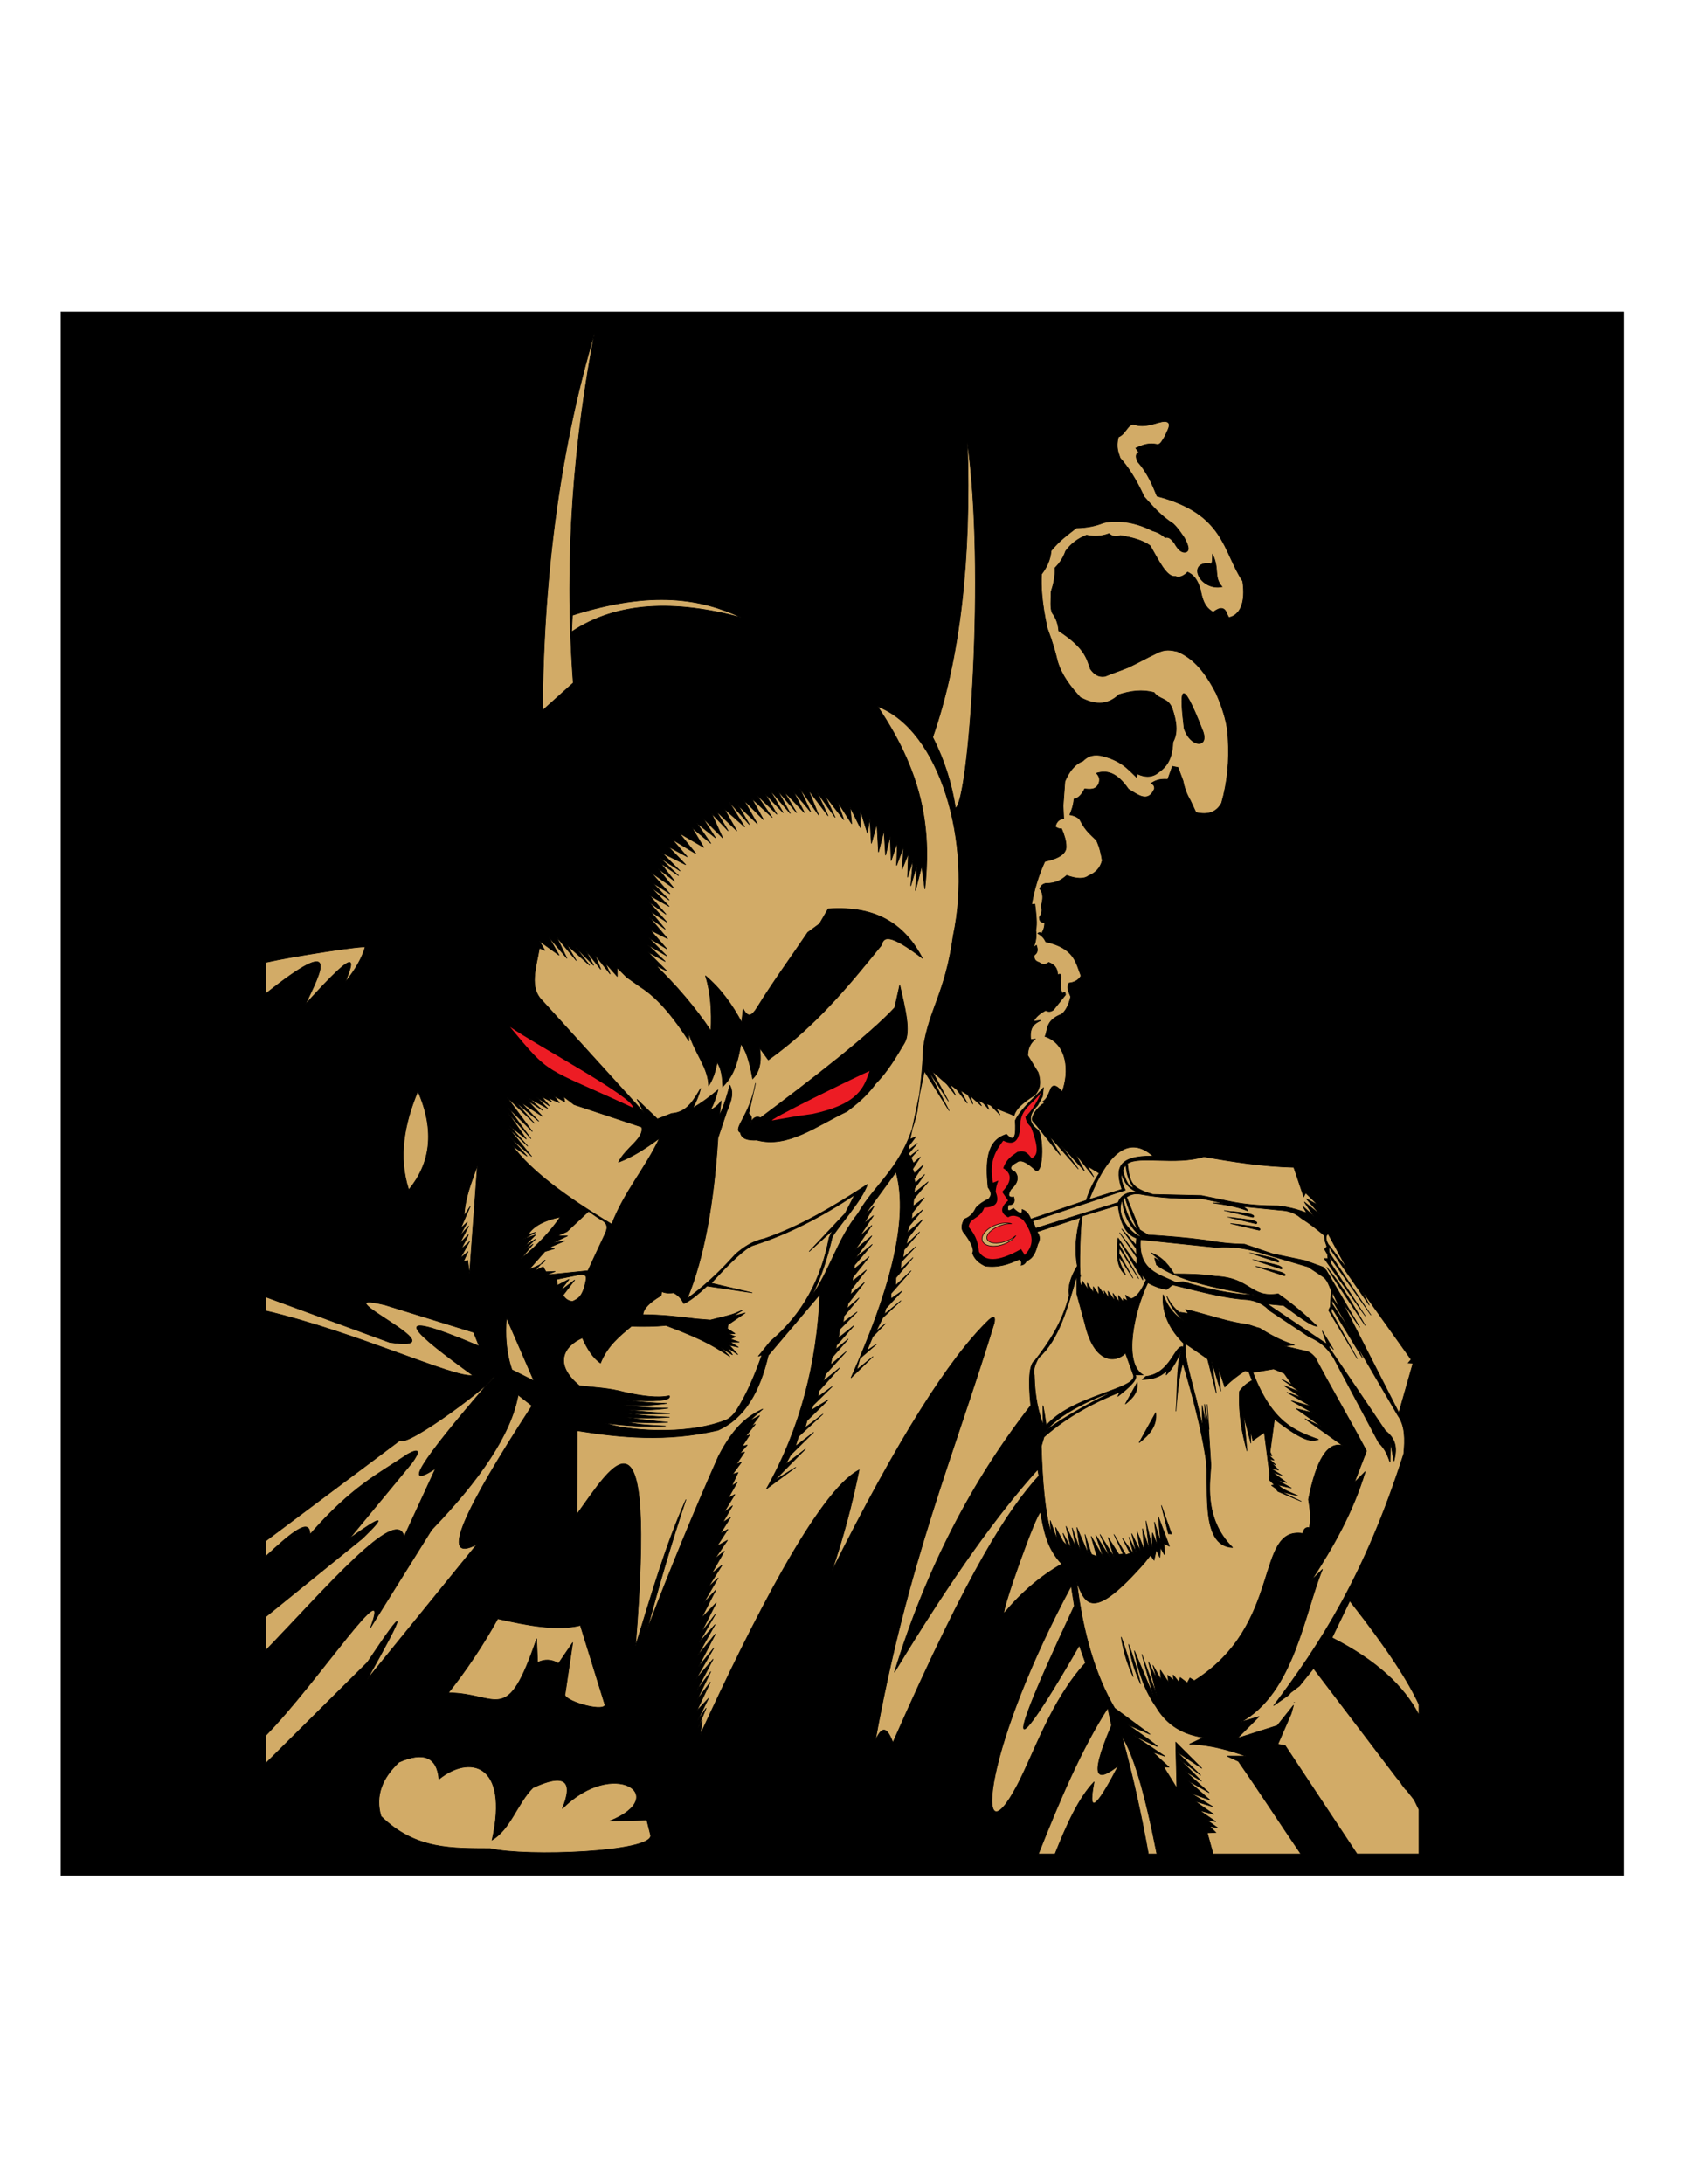 <?xml version="1.0" encoding="utf-8"?>
<!-- Generator: Adobe Illustrator 14.0.0, SVG Export Plug-In . SVG Version: 6.00 Build 43363)  -->
<!DOCTYPE svg PUBLIC "-//W3C//DTD SVG 1.1//EN" "http://www.w3.org/Graphics/SVG/1.1/DTD/svg11.dtd">
<svg version="1.1" id="Layer_1" xmlns="http://www.w3.org/2000/svg" xmlns:xlink="http://www.w3.org/1999/xlink" x="0px" y="0px"
	 width="612px" height="792px" viewBox="0 0 612 792" enable-background="new 0 0 612 792" xml:space="preserve">
<g>
	<polygon fill-rule="evenodd" clip-rule="evenodd" stroke="#000000" stroke-width="0.216" stroke-miterlimit="2.613" points="
		22.108,113.108 589.037,113.108 589.037,680.037 22.108,680.037 22.108,113.108 	"/>
	<path fill-rule="evenodd" clip-rule="evenodd" fill="#ED1C24" d="M315.465,388.358c-2.051,5.75-3.691,11.894-20.724,15.564
		c-5.888,0.764-10.006,1.529-14.229,2.295C275.649,407.496,313.006,389.28,315.465,388.358L315.465,388.358z"/>
	<path fill-rule="evenodd" clip-rule="evenodd" fill="#ED1C24" d="M229.611,401.639c-32.902-15.2-29.668-11.287-44.579-29.264
		C195.177,379.357,229.926,397.863,229.611,401.639L229.611,401.639z"/>
	<path fill-rule="evenodd" clip-rule="evenodd" fill="#ED1C24" d="M371.971,405.012c0.521,2.736,1.631,2.934,2.15,3.91
		c3.553,9.568,1.434,10.092,0.195,11.146c-1.365-1.764-2.342-3.201-5.279-2.346c-1.834,1.4-3.807,2.242-5.086,5.865
		c3.049,1.893,3.344,4.631-0.391,8.605c0.717,1.045,1.436,2.088,2.152,3.131c-2.869,2.543-2.869,4.563,0,6.063
		c1.564-0.977,3.391-0.652,5.477,0.979c4.775,6.525,3.139,9.85,0.586,12.709c-0.457-0.715-0.914-1.434-1.371-2.15
		c-8.898,5.021-13.133,4.305-15.252,0.979c-0.258-2.803-0.842-5.67-3.717-8.994c0.326-3.555,3.977-2.643,5.672-7.041
		c4.236-0.066,5.607-1.957,4.107-5.674c0.064-1.367,0.393-2.736,0.979-4.105c-0.652,0.262-1.305,0.521-1.957,0.781
		c-1.525-7.848,1.029-11.617,3.715-15.254c4.729,2.348,6.227-1.043,6.26-7.039c0.779-5.146,5.008-6.625,7.584-10.659
		C376.328,399.5,374.449,402.605,371.971,405.012L371.971,405.012z"/>
	
		<path fill-rule="evenodd" clip-rule="evenodd" fill="#D2AB67" stroke="#000000" stroke-width="0.216" stroke-miterlimit="2.613" d="
		M207.949,247.619c-3.711,3.33-7.421,6.66-11.131,9.989c0.395-51.846,7.028-97.035,18.836-136.705
		C208.326,159.515,204.519,201.398,207.949,247.619L207.949,247.619z M476.527,604.982l-5.1,6.338l-3.246,2.471l-0.576,0.771
		c-1.854,1.303-3.707,2.607-5.561,3.908c16.941-22.43,33.113-47.271,47.188-91.334c0.48-5.131,0.566-10.092-2.121-13.863
		c-4.99-8.523-9.98-17.049-14.971-25.572c0.717,1.58,1.434,3.158,2.152,4.736c-3.732-6.121-7.461-12.244-11.191-18.365
		c-0.049,0.525-0.096,1.051-0.145,1.576c3.156,5.693,6.314,11.385,9.471,17.074c-3.492-5.881-6.982-11.766-10.475-17.646
		c0.217-0.406,0.432-0.814,0.646-1.221c0.047-1.004,0.096-2.008,0.143-3.012c0.061-0.945,0.121-1.889,0.182-2.836
		c-0.736-1.924-1.432-3.906-2.828-4.949c-1.84-1.225-3.68-2.451-5.518-3.68c-5.279-1.555-10.561-3.109-15.842-4.666
		c-5.611-1.926-11.469-2.877-17.682-2.404c-9.102-0.945-18.201-1.891-27.303-2.836c-0.842,11.363,6.801,12.521,12.875,15.566
		c0.848-0.096,1.697-0.188,2.547-0.283c8.453,2.434,16.957,4.615,25.885,4.809c-14.426-2.506-28.02-5.375-35.504-10.893
		c-0.236-0.848-0.473-1.695-0.707-2.545c0.99,0.566,1.98,1.131,2.969,1.697c-1.414-1.178-2.828-2.359-4.242-3.535
		c2.781,1.023,5.564,2.865,8.344,7.637c4.977,0.002,9.975,0.098,15.137,0.85c12.846,0.645,12.557,8.037,22.631,6.365
		c5.58,3.914,10.082,7.828,14.145,11.74c-2.146,0.102-7.473-4.131-12.162-7.496c-1.982-0.189-3.961-0.379-5.941-0.566
		c7.213,4.857,14.428,9.713,21.641,14.568c-0.566-1.604-1.131-3.205-1.695-4.809c1.365,2.264,2.732,4.527,4.102,6.791
		c-0.848-1.051-1.582-1.832-1.557-0.709c6.789,10.043,13.578,20.088,20.369,30.129c4.365,3.346,4.07,7.156,3.111,11.035
		c-0.426-2.217-0.848-4.434-1.273-6.648c-0.049,2.357-0.094,4.713-0.141,7.07c-0.883-2.324-1.584-4.637-4.102-7.07
		c-5.471-10.281-10.939-20.559-16.408-30.836c-1.752-2.547-3.26-5.094-8.912-7.639c-4.762-3.16-9.525-6.318-14.285-9.479
		c-1.818-1.988-4.256-3.496-8.064-3.959c-8.654-0.496-17.986-3.205-27.158-5.377c-0.707,0.566-1.414,1.133-2.121,1.697
		c-2.273-0.35-4.547-1.166-6.82-2.451c-4.822,9.869-9.137,28.895-1.818,33.373c0.932,0.053-1.867,0-2.801,0
		c1.199,1.369-1.637,4.26-6.303,7.844c0.234-0.514,0.469-1.027,0.701-1.541c-9.469,3.822-18.736,8.648-27.449,16.246
		c-0.328,1.119-0.654,2.238-0.98,3.359c0.381,12.818,1.322,23.949,3.502,31.371c-0.096-1.494-0.188-2.988-0.281-4.48
		c0.842,2.334,1.682,4.668,2.521,7.002c-0.188-1.496-0.373-2.988-0.561-4.482c0.887,1.68,1.775,3.361,2.66,5.043
		c0.469,0.512,0.934,1.025,1.402,1.539c-0.469-1.494-0.934-2.988-1.402-4.482c0.98,1.822,1.961,3.643,2.943,5.463
		c-0.609-2.66-1.215-5.322-1.822-7.982c1.168,2.473,2.334,4.947,3.5,7.424c-0.42-2.289-0.838-4.576-1.258-6.863
		c0.98,2.801,1.959,5.602,2.939,8.402c-0.418-2.848-0.838-5.695-1.26-8.543c1.354,3.129,2.707,6.256,4.061,9.383
		c-0.373-2.287-0.746-4.574-1.119-6.861c0.793,2.426,1.586,4.854,2.381,7.281c0.652,0.234,1.307,0.469,1.959,0.701
		c-0.699-2.43-1.398-4.855-2.1-7.283c1.494,2.568,2.988,5.137,4.48,7.703c-0.932-2.709-1.867-5.416-2.799-8.123
		c1.727,2.707,3.453,5.414,5.182,8.123c-1.215-2.801-2.428-5.604-3.643-8.402c1.682,2.709,3.361,5.416,5.041,8.123
		c-0.699-2.334-1.398-4.668-2.1-7.004c1.307,2.055,2.613,4.109,3.922,6.162c0.512-0.047,1.027-0.092,1.539-0.139
		c-1.119-2.383-2.24-4.762-3.361-7.143c1.449,2.473,2.895,4.947,4.342,7.422c0.514-0.188,1.029-0.375,1.541-0.561
		c-0.934-1.82-1.867-3.641-2.801-5.461c1.354,1.914,2.707,3.828,4.061,5.742c-0.561-2.055-1.119-4.109-1.682-6.162
		c0.889,1.867,1.777,3.732,2.662,5.602c-0.559-2.287-1.121-4.576-1.682-6.863c1.029,2.055,2.057,4.107,3.082,6.162
		c-0.373-2.287-0.746-4.574-1.119-6.861c0.887,2.24,1.773,4.482,2.66,6.723c-0.234-2.615-0.467-5.229-0.699-7.842
		c0.793,2.426,1.586,4.854,2.379,7.281c-0.373-3.361-0.746-6.723-1.119-10.084c0.746,3.223,1.492,6.443,2.242,9.664
		c0.045-1.775,0.092-3.547,0.139-5.322c0.561,1.447,1.119,2.895,1.68,4.342c-0.326-2.754-0.652-5.508-0.98-8.264
		c0.748,2.428,1.494,4.855,2.242,7.281c-0.281-3.08-0.561-6.16-0.842-9.242c1.355,3.596,2.709,7.189,4.063,10.783
		c-0.654-0.326-1.307-0.65-1.961-0.979c0.047,1.352,0.094,2.705,0.139,4.061c-0.465-0.84-0.932-1.682-1.398-2.521
		c-0.096,1.166-0.188,2.334-0.281,3.502c-0.42-0.934-0.84-1.867-1.26-2.799c-0.281,1.258-0.561,2.52-0.84,3.779
		c-0.422-0.607-0.842-1.213-1.262-1.82c-0.701,0.887-1.4,1.773-2.1,2.662c-18.889,21.475-21.574,15.311-24.648,7.141
		c2.23,18.629,6.805,33.848,13.725,45.656c4.295,3.174,8.59,6.348,12.885,9.521c-2.709-1.168-5.416-2.334-8.123-3.502
		c0,0,12.604,8.684,10.504,7.844c-2.102-0.84-8.545-4.061-8.545-4.061c3.875,2.566,7.75,5.135,11.625,7.703
		c-1.492-0.516-2.988-1.027-4.482-1.541c1.961,1.82,3.924,3.641,5.883,5.461c-0.654-0.047-1.309-0.092-1.959-0.141
		c1.588,2.568,3.172,5.135,4.76,7.703c-0.139-5.555-0.279-11.109-0.42-16.666c3.174,3.176,6.35,6.35,9.523,9.523
		c-3.033-2.006-6.068-4.014-9.104-6.021c2.895,2.848,5.789,5.695,8.682,8.543c-2.52-1.914-5.041-3.828-7.561-5.74
		c2.613,2.611,5.229,5.227,7.842,7.84c-2.008-1.213-4.014-2.426-6.02-3.641c2.939,2.615,5.879,5.229,8.82,7.842
		c-2.566-1.445-5.135-2.895-7.703-4.34c2.662,2.336,5.322,4.668,7.984,7.002c-2.334-0.84-4.668-1.682-7.004-2.52
		c2.66,1.633,5.322,3.268,7.984,4.9c-2.148-0.652-4.295-1.307-6.443-1.961c2.287,1.588,4.576,3.174,6.863,4.764
		c-1.729-0.469-3.455-0.936-5.182-1.402c1.959,1.354,3.92,2.707,5.883,4.061c-1.076-0.186-2.148-0.371-3.223-0.559
		c1.309,0.932,2.613,1.867,3.922,2.799c-0.98-0.186-1.961-0.373-2.941-0.559c0.748,0.746,1.494,1.494,2.242,2.242
		c-1.029,0.045-2.055,0.092-3.082,0.139c0.697,2.547,1.396,5.094,2.094,7.641h31.826c-7.596-11.107-15.002-22.592-22.656-33.58
		c-1.387-0.641-2.771-1.279-4.156-1.918c2.291,0,4.582,0,6.873,0c-6.08-2.031-12.227-4.008-20.461-4.316
		c1.705-0.801,3.41-1.598,5.115-2.398c-7.107-1.063-13.143-4.156-17.264-11.188c-3.971-5.637-6.42-12.535-7.832-20.303
		c2.291,5.436,4.582,10.869,6.873,16.305c-1.387-5.008-2.771-10.016-4.158-15.025c1.813,5.01,3.625,10.018,5.436,15.025
		c-1.012-4.102-2.023-8.205-3.035-12.309c1.012,2.131,2.023,4.264,3.035,6.395c-0.479-1.705-0.959-3.41-1.438-5.115
		c0.959,1.705,1.918,3.41,2.877,5.115c-0.053-1.121-0.105-2.24-0.158-3.357c0.957,1.439,1.918,2.879,2.877,4.316
		c-0.055-0.799-0.107-1.6-0.162-2.398c0.695,0.586,1.387,1.172,2.078,1.758c-0.051-0.639-0.105-1.277-0.16-1.918
		c0.693,0.854,1.389,1.705,2.08,2.559c0.16-0.533,0.32-1.064,0.479-1.6c0.854,0.641,1.705,1.281,2.559,1.918
		c0.318-0.586,0.641-1.172,0.959-1.756c0.533,0.318,1.064,0.639,1.6,0.959c32.387-20.377,21.773-55.982,39.322-53.391
		c0.348-1.484,1.018-2.402,2.398-2.08c0.695-3.143,0.268-6.66-0.32-10.229c2.877-14.6,7.035-21.104,12.469-19.504
		c-4.582-3.25-9.166-6.5-13.746-9.75c2.023,0.957,4.047,1.916,6.072,2.877c-3.09-2.184-6.18-4.369-9.271-6.555
		c1.975,0.479,3.943,0.959,5.916,1.439c-2.559-1.439-5.115-2.879-7.672-4.316c2.449,0.693,4.9,1.387,7.354,2.078
		c-2.986-1.705-5.971-3.41-8.955-5.115c1.76,0.639,3.52,1.279,5.275,1.92c-2.076-1.441-4.154-2.879-6.232-4.318
		c1.916,0.746,3.836,1.494,5.754,2.238c-2.238-1.545-4.477-3.092-6.713-4.637c1.277,0.693,2.557,1.387,3.836,2.08
		c-0.961-1.387-1.92-2.771-2.877-4.156c-1.279-0.533-2.559-1.066-3.836-1.6c-2.506,0.428-5.01,0.854-7.514,1.279
		c7.158,18.543,15.475,21.188,23.818,24.299c-2.459,0.541-4.424,1.604-15.986-7.354c-0.533,3.941-1.064,7.885-1.6,11.828
		c0.213,0.469,0.424,0.938,0.637,1.406c-0.313-0.033-0.623-0.068-0.936-0.104c0.588,0.572,1.176,1.143,1.768,1.715
		c-0.574-0.139-1.145-0.277-1.715-0.416c0.779,0.729,1.557,1.455,2.336,2.182c-0.553-0.313-1.107-0.623-1.66-0.936
		c0.881,0.918,1.766,1.836,2.646,2.754c-0.986-0.225-1.973-0.451-2.959-0.676c1.42,0.883,2.838,1.764,4.258,2.648
		c-1.158-0.381-2.318-0.762-3.48-1.141c1.715,1.244,3.43,2.49,5.143,3.736c-1.176-0.313-2.355-0.623-3.531-0.934
		c1.748,0.969,3.496,1.938,5.244,2.908c-1.592-0.381-3.184-0.762-4.777-1.143c1.443,1.736,4.49,2.67,7.166,3.947
		c-2.059-0.502-4.119-1.006-6.18-1.508c2.459,1.178,4.918,2.355,7.377,3.533c-2.842-1.213-5.68-2.424-8.518-3.637
		c-0.297-0.381-0.59-0.76-0.885-1.143c-0.484-0.346-0.969-0.691-1.453-1.037c0.363-0.055,0.727-0.104,1.09-0.156
		c-0.639-0.625-1.281-1.246-1.922-1.869c0.053-0.762,0.104-1.525,0.158-2.285c-0.643-4.951-1.283-9.904-1.922-14.854
		c-1.387,0.971-2.77,1.939-4.156,2.908c-0.283-1.25-0.564-2.5-0.85-3.75c0.051,1.578,0.098,3.154,0.146,4.732
		c-0.85-3.277-1.699-6.555-2.549-9.832c0.389,4.225,0.775,8.449,1.166,12.674c-1.703-6.174-3.143-12.691-2.768-21.631
		c1.201-1.773,2.803-3.012,4.588-4.008c-0.414-1.068-0.824-2.135-1.238-3.203c-0.461-0.072-0.922-0.145-1.385-0.219
		c-2.518,1.578-4.959,3.471-7.281,5.826c-0.754-2.258-1.508-4.514-2.26-6.771c0.268,2.766,0.535,5.533,0.803,8.301
		c-1.117-3.689-2.234-7.379-3.35-11.068c0.582,3.957,1.164,7.912,1.748,11.871c-1.068-4.178-2.139-8.352-3.205-12.529
		c-2.67-1.842-5.342-3.688-8.014-5.535c-0.689,5.682,3.291,15.684,6.191,30.08c-0.047-2.574-0.096-5.145-0.145-7.719
		c0.461,2.281,0.922,4.564,1.383,6.846c-0.168-2.428-0.34-4.855-0.51-7.283c0.559,3.084,1.117,6.166,1.676,9.248
		c-0.242-3.059-0.486-6.115-0.729-9.174c0.463,7.32,0.926,14.643,1.387,21.967c-0.09,5.336-3.023,19.207,7.879,29.975
		c-12.463-0.541-8.117-23.447-9.846-33.039c-1.578-10.119-4.578-21.66-8.225-33.848c-1.461,4.99-2,11.211-2.508,17.473
		c0.643-7.305-0.014-15.436,1.93-21.914c-1.42,3.227-2.977,6.352-5.502,8.785c0.096-0.547,0.191-1.094,0.289-1.641
		c-2.889,2.871-5.932,3.119-8.979,3.281c0.451-0.385,0.902-0.771,1.352-1.156c9.211-0.994,10.619-12.16,13.611-10.619
		c0.033-0.453,0.064-0.9,0.098-1.352c-5.105-5.102-7.934-10.883-7.434-17.666c1.971,5.295,4.615,7.549,7.336,9.461
		c-2.486-2.539-4.811-5.219-5.984-8.883c1.367,2.98,3.4,5.184,5.889,6.854c-0.387-0.354-0.771-0.707-1.16-1.061
		c1,0.16,1.996,0.322,2.994,0.482c-0.289-0.482-0.578-0.967-0.869-1.449c0.869,0.193,1.738,0.387,2.605,0.58
		c6.598,1.736,13.678,4.09,19.703,4.816c1.479,0.322,3.049,1.039,4.529,1.361c5.912,3.725,9.449,5.072,12.645,6.082
		c-1.254,0.129-2.51,0.258-3.764,0.385c2.445,0.58,4.891,1.16,7.338,1.738c1.885,0.223,2.854,1.285,3.877,2.375
		c6.053,11.449,12.594,22.494,18.648,33.945c-1.459,3.791-2.918,7.584-4.377,11.377c1.313-1.313,2.625-2.627,3.938-3.938
		c-4.564,15.055-11.746,27.49-19.473,39.385c1.313-1.314,2.625-2.627,3.938-3.939c-6.609,16.004-10.334,44.809-29.537,55.357
		c2.189-0.656,4.377-1.313,6.563-1.971c-2.625,2.627-5.25,5.252-7.875,7.879c4.814-1.533,9.627-3.064,14.441-4.596
		c1.969-2.461,3.936-4.922,5.906-7.383l-0.855,3.096c-1.611,3.691-3.223,7.381-4.832,11.07c0.875,0.146,1.75,0.291,2.625,0.438
		c8.693,13.109,17.389,26.221,26.084,39.33h22.48v-16.049c-0.58-1.197-1.16-2.393-1.74-3.59c-0.938-1.188-1.875-2.375-2.814-3.563
		c-0.113-0.072-0.227-0.143-0.34-0.213l-1.502-1.977c0.088,0.063,0.174,0.125,0.262,0.188c-0.57-0.721-1.139-1.443-1.711-2.166
		c-0.035-0.021-0.07-0.043-0.105-0.064L476.527,604.982L476.527,604.982z M469.518,617.25l0.055-0.057l-0.02,0.072
		C469.541,617.26,469.529,617.256,469.518,617.25L469.518,617.25z M187.981,505.836c1.667,1.295,3.333,2.592,5,3.889
		c-24.72,37.936-33.793,57.518-19.999,50.273c-13.239,16.295-26.479,32.59-39.718,48.885c14.443-25.738,14.443-27.775,0-6.111
		c-12.296,12.209-24.591,24.416-36.887,36.623v-10.053c19.153-19.582,46.344-61.313,37.997-39.068
		c7.407-11.852,14.814-23.701,22.22-35.553C174,536.689,185.388,520.162,187.981,505.836L187.981,505.836z M179.37,498.893
		c-21.89,25.363-35.834,43.1-21.387,33.607c-3.794,8.24-7.591,16.48-11.388,24.721c-2.479-11.674-28.737,19.043-50.218,41.242
		v-12.176c11.739-9.504,23.479-19.008,35.22-28.512c8.795-8.518,7.222-8.518-4.723,0c7.5-9.072,15-18.146,22.5-27.219
		c3.24-4.445,2.777-5.557-1.388-3.334c-10.721,7.27-20.006,11.432-35.553,29.166c0.102-6.432-7.029-0.43-16.056,7.992v-5.598
		c16.276-12.188,32.553-24.375,48.83-36.561C147.284,525.34,180.593,500.309,179.37,498.893L179.37,498.893z M436.412,265.221
		c-8.619-22.115-8.369-13.795-6.855-1.125C431.732,271.053,438.637,271.46,436.412,265.221L436.412,265.221z M439.859,200.904
		c-0.02,3.433-0.232,3.839-1.168,3.372c-8.297-0.409-3.27,10.083,4.65,8.477C440.191,209.253,442.506,206.377,439.859,200.904
		L439.859,200.904z M132.435,343.482c-1.107,3.877-3.48,8.07-7.12,12.581c2.438-6.592,6.329-15.041-14.479,8.071
		c5.572-11.832,13.325-25.882-14.459-3.792v-11.364C106.196,346.748,132.82,342.66,132.435,343.482L132.435,343.482z
		 M465.238,461.482c1.115,0.529,1.254,0.891,0.717,1.133l-10.463-3.438C455.492,459.178,464.119,460.951,465.238,461.482
		L465.238,461.482z M464.096,459.02c1.117,0.529,1.256,0.891,0.719,1.133l-10.463-3.438
		C454.352,456.715,462.979,458.488,464.096,459.02L464.096,459.02z M462.955,456.557c1.119,0.531,1.254,0.891,0.721,1.135
		l-10.465-3.439C453.211,454.252,461.838,456.025,462.955,456.557L462.955,456.557z M219.489,618.295
		c-2.983-9.641-5.968-19.283-8.952-28.924c-8.258,2.076-18.935,0.119-29.959-2.41c-5.132,9.361-11.854,19.332-17.906,26.857
		c18.277,0.16,21.086,12.502,32.024-19.627c0.117,2.869,0.229,5.74,0.345,8.607c2.525-1.262,5.05-1.146,7.576,0.346
		c1.72-2.525,3.443-5.051,5.166-7.576c-0.919,6.199-1.838,12.396-2.756,18.594C203.649,616.459,218.456,620.936,219.489,618.295
		L219.489,618.295z M236.019,665.471c-0.458-1.838-0.919-3.672-1.378-5.508c-4.477,0.113-8.953,0.229-13.429,0.342
		c22.382-8.953,1.492-23.186-17.217-4.477c4.247-10.33,0.688-12.854-10.676-7.574c-5.623,5.625-8.148,15.037-14.805,18.939
		c6.247-28.09-8.35-30.926-19.284-22.039c-0.688-8.035-5.51-10.1-14.463-6.199c-6.053,5.684-8.752,12.111-6.542,19.631
		c12.556,12.273,26.109,11.607,39.601,11.707C191.167,673.391,236.908,671.553,236.019,665.471L236.019,665.471z M419.674,672.242
		c-4.484-22.873-8.678-36.555-12.635-42.547c3.941,14.182,7.027,28.365,9.584,42.547H419.674L419.674,672.242z M401.869,619.359
		c0.449,2.098,0.9,4.193,1.35,6.291c-9.104,21.414-4.068,19.664,2.473,14.607c-6.156,11.875-11.635,20.439-8.766,5.842
		c-5.67,5.891-10.037,15.691-14.186,26.143h-6.021C384.367,652.965,392.279,634.268,401.869,619.359L401.869,619.359z
		 M388.611,575.086c0.375,2.398,0.748,4.795,1.123,7.191c-32.42,69.158-15.73,44.973,1.799,14.383
		c0.748,2.098,1.498,4.195,2.246,6.295c-12.654,13.904-18.551,32.639-24.777,44.418c-7.871,14.893-11.115,11.365-7.949-3.828
		C364.234,628.268,373.461,603.355,388.611,575.086L388.611,575.086z M377.463,548.35c1.191,6.566,2.314,13.15,7.719,18.764
		c-7.623,4.316-14.586,10.242-20.887,17.77C363.033,584.967,375.895,548.594,377.463,548.35L377.463,548.35z M406.736,593.572
		c0.977,6.24,2.582,10.6,4.361,14.434C409.898,603.107,408.539,598.268,406.736,593.572L406.736,593.572z M409.443,596.203
		c0.977,6.24,2.58,10.6,4.361,14.434C412.605,605.74,411.244,600.896,409.443,596.203L409.443,596.203z M425.004,556.213
		l-1.129-0.074l-2.555-10.301L425.004,556.213L425.004,556.213z M412.557,501.295c0.404,3.393-1.617,5.746-4.32,7.809
		C409.676,506.502,411.117,503.898,412.557,501.295L412.557,501.295z M419.275,512.217c0.563,4.744-2.264,8.037-6.043,10.922
		C415.248,519.496,417.262,515.857,419.275,512.217L419.275,512.217z M483.42,468.645l-0.057,1.793l2.775,4.107L483.42,468.645
		L483.42,468.645z M483.246,471.363v1.387l7.232,10.705L483.246,471.363L483.246,471.363z M489.668,580.488
		c-2.145,4.453-4.291,8.902-6.438,13.354c16.168,8.217,26.205,17.656,31.537,28.041v-3.803
		C511.059,609.973,503.848,598.541,489.668,580.488L489.668,580.488z M405.248,504.457c-4.494,0.439-23.035,8.766-26.084,15.195
		C377.848,518.121,404.459,503.373,405.248,504.457L405.248,504.457z M390.646,462.654c0,2.195,0,4.389,0,6.582
		c0.98,3.596,1.961,7.189,2.941,10.783c3.457,14.863,11.373,14.143,14.705,10.643c0.98,2.707,1.959,5.416,2.939,8.123
		c1.021,4.938-22.262,7.201-31.65,18.066c0,0-1.26-8.543-1.26-7.002s0.139,6.863,0.139,6.863c-1.68-4.504-3.033-9.824-3.219-18.066
		c-0.537-1.682,0.209-3.875,1.539-6.303C384.209,485.744,387.195,474.305,390.646,462.654L390.646,462.654z M392.77,440.883
		c-0.877,0.389-1.395,21.369-0.758,21.781c-0.713,1.566,0.207,3.861,0.553,3.379c0.023-0.529,0.045-1.059,0.068-1.586
		c0.713,1.057,1.426,2.113,2.137,3.17c0,0-0.689-3.17-0.137-2.137c0.551,1.033,1.998,3.102,1.998,3.102c0-0.689,0-1.379,0-2.068
		c0.689,1.012,1.379,2.023,2.068,3.035c-0.092-1.035-0.184-2.07-0.275-3.104c0.781,1.08,1.563,2.16,2.344,3.24
		c-0.092-0.551-0.184-1.104-0.277-1.654c0.6,0.873,1.197,1.746,1.793,2.619c-0.113-0.828-0.23-1.654-0.344-2.48
		c0.826,1.148,1.654,2.297,2.482,3.445c-0.23-0.896-0.461-1.793-0.689-2.688c0.734,1.01,1.469,2.021,2.205,3.033
		c-0.07-0.76-0.139-1.518-0.207-2.275c0.598,0.781,1.195,1.563,1.793,2.344c0-0.391,0-0.781,0-1.172
		c0.504,0.254,1.01,0.506,1.516,0.758c0,0-1.104-2.688-0.553-1.93c0.553,0.758,2,1.172,2,1.172c2.08-0.619,3.779-3.262,5.309-6.824
		c-0.482-0.553-0.965-1.104-1.447-1.654c0.09,0.596,0.184,1.195,0.275,1.791c-2.781-4.617-5.561-9.236-8.342-13.855
		c-0.092,0.346-0.184,0.689-0.275,1.035c2.367,4.113,4.732,8.227,7.1,12.338c-2.32-3.697-4.641-7.398-6.961-11.098
		c-0.07,0.621-0.139,1.24-0.207,1.863c1.699,3.008,3.4,6.02,5.102,9.027c-1.633-2.504-3.264-5.008-4.895-7.512
		c-0.484,0.994,0.832,3.607,2.207,6.273c-2.449-1.885-3.805-5.605-2.76-13.373c2.252,3.238,4.504,6.479,6.756,9.717
		c0.047-0.826,0.092-1.652,0.137-2.48c-2.111-3.055-4.227-6.111-6.34-9.166c2.045,2.686,4.09,5.375,6.133,8.064
		c-0.021-0.736-0.045-1.471-0.066-2.207c-1.77-2.412-3.541-4.824-5.311-7.236c1.748,1.975,3.494,3.951,5.24,5.926
		c0.047-0.848,0.092-1.697,0.137-2.549c-3.887-1.338-5.922-5.623-6.686-11.926C401.32,438.309,397.047,439.596,392.77,440.883
		L392.77,440.883z M456.109,445.02c1.119,0.428,1.254,0.773,0.721,1.068l-10.465-2.455
		C446.365,443.633,454.994,444.596,456.109,445.02L456.109,445.02z M454.969,442.664c1.119,0.428,1.256,0.773,0.721,1.066
		l-10.465-2.453C445.225,441.277,453.852,442.24,454.969,442.664L454.969,442.664z M453.83,440.309
		c1.115,0.426,1.254,0.773,0.719,1.066l-10.465-2.455C444.084,438.92,452.711,439.883,453.83,440.309L453.83,440.309z
		 M481.807,447.385c-0.84,0.59-1.088,1.635-0.035,3.674l6.963,9.117L481.807,447.385L481.807,447.385z M481.264,459.48
		c5.768,6.83,9.846,14.035,14.057,21.211C490.633,473.789,485.949,466.896,481.264,459.48L481.264,459.48z M408.691,434.084
		c1.605,3.951,3.213,7.904,4.818,11.855c0.996,0.611,1.992,1.221,2.99,1.832c6.838,0.441,13.721,0.969,20.818,1.926
		c4.721,0.844,9.443,1.373,14.164,1.447c3.375,1.156,6.748,2.313,10.121,3.469c3.984,0.836,7.969,1.67,11.951,2.506
		c2.121,0.771,4.242,1.543,6.361,2.314c0.418,0.418,0.836,0.836,1.254,1.252c4.047,6.875,8.096,13.75,12.143,20.625
		c-2.086-3.02-4.176-6.039-6.264-9.061c6.811,13.334,13.621,26.666,20.432,40c1.703-5.977,3.406-11.953,5.109-17.928
		c-0.578-0.031-1.158-0.064-1.734-0.096c0.352-0.42,0.705-0.836,1.059-1.254c-5.912-8.289-11.822-16.578-17.732-24.867
		c0.865,1.736,1.734,3.471,2.602,5.205c-4.883-7.035-9.768-14.07-14.65-21.107c0.031,0.676,0.064,1.35,0.098,2.025
		c5.043,7.549,10.086,15.1,15.131,22.648c-4.98-7.035-9.959-14.07-14.939-21.107c0.096,0.74,0.191,1.479,0.289,2.217
		c4.209,6.426,8.418,12.85,12.625,19.277c-4.979-6.973-9.957-13.945-14.938-20.916c0.449,0,0.9,0,1.35,0
		c-0.064-0.514-0.129-1.029-0.193-1.541c-0.354-0.611-0.707-1.221-1.061-1.832c0.289-0.32,0.578-0.643,0.869-0.963
		c-0.258-0.738-0.516-1.479-0.771-2.217c-0.033-0.578-0.064-1.158-0.098-1.736c-2.508-2.119-5.121-4.24-8.48-6.359
		c-2.602-2.295-5.205-2.727-7.807-2.891c-4.467-0.451-8.932-0.9-13.396-1.352c1.221,0.643,1.797,1.158,1.734,1.543
		c-4.209-1.611-8.418-2.219-12.625-2.795c1.348,0.033,2.697,0.064,4.047,0.098c-2.73-0.58-5.461-1.158-8.191-1.736
		c-7.471,0.162-14.859-0.16-22.072-1.543C411.6,432.656,410.025,433.168,408.691,434.084L408.691,434.084z M407.439,434.953
		c1.629,6.961,3.508,9.146,5.396,11.18c-1.818-3.682-3.416-7.598-4.723-12.049C407.889,434.373,407.664,434.664,407.439,434.953
		L407.439,434.953z M407.15,435.145c-2.576,5.369,2.51,11.834,6.938,13.492C410.314,445.266,407.584,441.088,407.15,435.145
		L407.15,435.145z M409.01,421.9c0.861,7.182,1.498,8.859,9.186,11.195c5.883,0.137,11.764,0.275,17.645,0.416
		c3.568,0.736,7.137,1.475,10.703,2.211c6.254,1.242,11.781,1.514,17.104,1.514c3.451,0.385,6.902,1.238,10.354,2.559
		c-0.465-0.816-0.93-1.631-1.396-2.443c1.359,1.24,2.715,2.482,4.074,3.723c-1.166-1.746-2.328-3.49-3.492-5.236
		c1.863,1.475,3.723,2.947,5.584,4.422c-1.629-1.861-3.258-3.723-4.885-5.584c1.395,0.736,2.793,1.473,4.188,2.211
		c-1.475-1.436-2.947-2.869-4.42-4.307c-0.234,0.467-0.467,0.932-0.699,1.396c-1.203-3.566-2.404-7.135-3.605-10.703
		c-11.443-0.307-22.068-1.975-32.576-3.838C426.365,422.627,413.422,418.965,409.01,421.9L409.01,421.9z M408.469,422.52
		c0.219,3.73,1.402,6.176,2.857,8.26c-1.158-0.557-2.217-0.277-4.014-6.176C407.568,423.393,408.006,422.902,408.469,422.52
		L408.469,422.52z M406.848,425.607c-0.258,1.672,0.205,3.654,1.391,5.945l-33.58,11.191l1.08,2.625l29.873-9.34
		c1.006-2.572,3.297-3.859,6.871-3.861C409.807,431.18,407.877,429.068,406.848,425.607L406.848,425.607z M418.273,419.199
		c-12.682-0.174-13.855,4.465-11.27,12.043c-3.963,1.234-7.928,2.471-11.889,3.705C402.125,417.338,409.822,411.695,418.273,419.199
		L418.273,419.199z M368.301,406.322c0.32,5.107-0.053,8.438-3.16,4.982c-7.428,2.27-7.59,10.316-6.717,19.188
		c1.732,2.447,0.934,3.289,0.283,4.225c-1.734,0.799-3.336,1.801-4.646,3.238c-0.852,1.826-2.102,3.32-4.225,4.084
		c-0.945,1.83-1.543,3.66,0.281,5.492c2.801,3.852,3.268,5.809,2.676,6.9c0.871,2.398,2.713,3.734,4.646,4.648
		c4.75,0.666,8.566-0.719,12.252-2.395c0.871,0.49,1.105,1.195,0.705,2.111c0.842-0.146,1.553-0.555,1.973-1.547
		c2.625-1.035,3.383-3.523,4.082-6.057c0.836-1.502,1.006-3.004-0.281-4.506c5.258-1.738,10.514-3.475,15.773-5.211
		c-1.648,5.867-2.195,11.736-1.127,17.604c-2.176,3.568-3.5,7.133-2.957,10.703c-2.551,9.947-7.314,16.943-12.395,23.518
		c-2.137,1.297-2.465,7.23-1.549,16.336c-21.111,27.07-37.885,58.984-49.43,96.748c21.266-35.121,38.016-58.086,51.965-73.514
		c0.141,0.752,0.281,1.504,0.422,2.256c-11.039,12.201-24.988,33.223-52.949,96.746c-2.641-7.137-4.541-4.676-6.338-0.846
		c11.613-64.176,28.307-102.938,43.094-151.246c0.502-2.332-0.107-2.756-1.832-1.268c-14.461,13.824-33.326,43.67-57.036,91.115
		c4.16-12.207,7.381-24.412,9.86-36.617c-14.931,7.602-39.415,56.451-57.599,95.904c0.235-1.738,0.468-3.473,0.704-5.209
		c-0.515,0.938-1.032,1.877-1.549,2.814c0.985-2.393,1.973-4.787,2.957-7.18c-1.031,1.5-2.063,3.002-3.098,4.504
		c1.315-2.674,2.631-5.352,3.945-8.025c-1.41,1.502-2.819,3.002-4.226,4.506c1.643-3.475,3.286-6.947,4.929-10.422
		c-1.596,2.113-3.193,4.225-4.789,6.336c1.643-3.377,3.286-6.758,4.929-10.139c-1.689,2.254-3.379,4.508-5.069,6.762
		c1.971-3.758,3.942-7.514,5.915-11.268c-2.065,2.395-4.131,4.789-6.197,7.184c2.16-3.756,4.319-7.512,6.478-11.268
		c-1.877,2.299-3.755,4.602-5.632,6.9c2.064-3.99,4.13-7.979,6.195-11.971c-2.158,2.629-4.318,5.26-6.478,7.887
		c2.114-3.754,4.225-7.512,6.339-11.266c-1.926,2.158-3.849,4.318-5.775,6.479c1.972-3.428,3.945-6.855,5.915-10.281
		c-1.736,2.252-3.472,4.508-5.21,6.76c1.831-3.615,3.661-7.229,5.493-10.844c-1.785,1.83-3.567,3.662-5.352,5.492
		c1.736-3.379,3.474-6.76,5.21-10.139c-1.502,1.596-3.003,3.191-4.506,4.787c1.783-3.053,3.567-6.102,5.352-9.154
		c-1.175,1.08-2.348,2.16-3.52,3.24c1.643-2.629,3.285-5.258,4.927-7.887c-1.266,1.033-2.533,2.064-3.801,3.1
		c1.548-2.725,3.098-5.447,4.647-8.168c-1.126,0.891-2.253,1.781-3.379,2.674c1.502-2.205,3.004-4.412,4.505-6.619
		c-1.267,0.705-2.535,1.41-3.802,2.113c1.315-2.018,2.63-4.037,3.944-6.055c-0.892,0.469-1.784,0.938-2.676,1.408
		c1.222-1.928,2.442-3.85,3.661-5.775c-0.938,0.611-1.877,1.221-2.815,1.83c1.173-2.018,2.347-4.035,3.52-6.055
		c-1.033,0.799-2.065,1.596-3.099,2.395c1.314-2.158,2.629-4.318,3.944-6.479c-0.798,0.424-1.596,0.848-2.395,1.268
		c1.079-1.877,2.159-3.754,3.238-5.633c-0.656,0.422-1.314,0.846-1.972,1.268c0.751-1.596,1.503-3.193,2.254-4.787
		c-0.658,0.188-1.314,0.375-1.972,0.563c1.08-1.455,2.16-2.91,3.239-4.365c-0.611,0.234-1.22,0.469-1.83,0.703
		c0.985-1.453,1.97-2.908,2.958-4.365c-0.564,0.141-1.127,0.281-1.691,0.422c0.892-0.986,1.783-1.971,2.676-2.957
		c-0.609,0.141-1.222,0.281-1.832,0.424c0.894-1.363,1.785-2.725,2.677-4.086c-0.471,0.141-0.939,0.281-1.409,0.424
		c1.173-1.455,2.347-2.91,3.52-4.365c-0.469,0.281-0.937,0.563-1.408,0.844c0.987-1.314,1.972-2.629,2.957-3.943
		c-1.266,0.658-2.533,1.314-3.801,1.973c1.643-1.455,3.287-2.912,4.929-4.367c-5.012,2.455-10.097,5.609-16.054,17.043
		c-9.114,20.504-17.737,41.502-25.913,62.949c4.269-15.941,8.875-31.709,14.083-47.178c-7.514,16.766-12.675,34.945-18.307,53.127
		c7.491-93.256-8.094-65.992-21.265-47.777c0.047-10.092,0.095-20.184,0.142-30.277c15.884,2.557,32.451,4.119,50.979-0.141
		c9.816-4.316,15.283-14.188,18.308-27.18c6.243-7.369,12.487-14.74,18.73-22.109c-1.105,24.592-6.866,48.254-19.435,70.555
		c3.568-2.631,7.136-5.258,10.703-7.887c-2.582,1.596-5.163,3.191-7.745,4.789c3.757-3.805,7.51-7.605,11.266-11.406
		c-2.394,1.83-4.788,3.66-7.182,5.49c0.61-1.125,1.22-2.252,1.83-3.381c2.77-2.721,5.54-5.443,8.309-8.166
		c-2.205,1.688-4.411,3.379-6.618,5.07c0.376-1.174,0.752-2.348,1.127-3.521c2.957-2.723,5.916-5.447,8.872-8.168
		c-2.16,1.643-4.32,3.285-6.479,4.93c0.235-0.846,0.469-1.691,0.705-2.535c2.582-2.535,5.163-5.07,7.745-7.605
		c-2.065,1.268-4.13,2.535-6.195,3.803c0.234-0.611,0.468-1.221,0.703-1.83c2.3-2.254,4.602-4.508,6.9-6.762
		c-1.736,1.27-3.474,2.535-5.21,3.805c0.142-0.752,0.281-1.504,0.422-2.254c2.489-2.77,4.975-5.539,7.465-8.311
		c-1.971,1.598-3.944,3.193-5.915,4.789c0.281-0.844,0.564-1.689,0.845-2.535c2.488-2.721,4.975-5.445,7.465-8.168
		c-1.879,1.596-3.758,3.193-5.634,4.789c0.141-0.846,0.282-1.691,0.421-2.535c1.973-2.254,3.945-4.508,5.917-6.76
		c-1.502,1.221-3.005,2.441-4.506,3.662c0.093-0.471,0.188-0.939,0.281-1.41c2.113-2.393,4.226-4.787,6.339-7.182
		c-1.877,1.502-3.756,3.006-5.634,4.508c0.141-1.033,0.282-2.066,0.423-3.098c2.112-2.113,4.225-4.227,6.338-6.338
		c-1.691,1.266-3.381,2.533-5.072,3.801c0.095-0.75,0.188-1.502,0.282-2.252c1.833-2.207,3.663-4.414,5.493-6.619
		c-1.455,1.268-2.91,2.535-4.367,3.803c0.143-0.611,0.283-1.221,0.424-1.83c1.971-2.537,3.943-5.072,5.914-7.605
		c-1.689,1.455-3.379,2.908-5.068,4.365c0.092-0.609,0.188-1.221,0.281-1.832c1.83-2.344,3.66-4.691,5.49-7.041
		c-1.689,1.363-3.377,2.725-5.068,4.084c0.047-0.467,0.094-0.938,0.141-1.406c1.971-2.49,3.943-4.977,5.916-7.465
		c-1.832,1.502-3.662,3.006-5.492,4.508c0.045-0.471,0.092-0.939,0.141-1.41c2.158-2.535,4.318-5.068,6.477-7.604
		c-2.064,1.689-4.131,3.379-6.195,5.068c2.018-2.723,4.037-5.443,6.055-8.168c-2.018,1.689-4.037,3.381-6.055,5.072
		c2.018-2.959,4.037-5.916,6.055-8.873c-1.502,1.361-3.004,2.723-4.506,4.084c1.689-2.535,3.381-5.07,5.07-7.605
		c-1.127,0.939-2.254,1.879-3.381,2.818c1.221-2.113,2.443-4.227,3.662-6.338c-1.174,1.125-2.348,2.252-3.521,3.379
		c3.803-5.211,7.605-10.422,11.406-15.631c4.959,17.785-2.797,44.24-16.334,74.637c2.674-2.582,5.352-5.162,8.025-7.746
		c-1.971,1.598-3.941,3.193-5.914,4.789c0.375-1.359,0.752-2.723,1.127-4.084c2.018-1.736,4.037-3.475,6.055-5.211
		c-1.172,0.799-2.348,1.598-3.52,2.396c0.705-1.691,1.408-3.381,2.111-5.072c1.551-1.596,3.098-3.191,4.648-4.787
		c-1.127,0.891-2.254,1.783-3.381,2.676c0.799-1.598,1.598-3.193,2.395-4.789c2.207-2.064,4.412-4.129,6.619-6.195
		c-2.02,1.643-4.037,3.285-6.057,4.928c0.188-0.703,0.377-1.406,0.564-2.111c1.971-2.113,3.943-4.225,5.914-6.338
		c-1.361,0.939-2.721,1.879-4.084,2.818c0-0.613,0-1.223,0-1.832c2.443-2.77,4.883-5.539,7.324-8.309
		c-1.877,1.783-3.756,3.566-5.635,5.352c0.049-0.938,0.096-1.877,0.141-2.818c2.066-2.439,4.133-4.881,6.197-7.322
		c-1.502,1.457-3.004,2.912-4.506,4.365c0.047-0.891,0.094-1.781,0.141-2.674c1.785-1.879,3.566-3.756,5.352-5.635
		c-1.549,1.363-3.1,2.723-4.646,4.086c0.141-0.988,0.281-1.973,0.422-2.957c1.877-2.16,3.754-4.32,5.633-6.479
		c-1.598,1.502-3.193,3.004-4.787,4.506c0.141-0.705,0.279-1.41,0.42-2.113c1.832-2.299,3.662-4.6,5.494-6.9
		c-1.877,1.598-3.756,3.191-5.635,4.789c0.236-0.799,0.471-1.598,0.705-2.395c1.643-1.973,3.285-3.943,4.93-5.914
		c-1.363,1.125-2.725,2.252-4.084,3.379c0.092-0.752,0.188-1.502,0.281-2.254c1.455-1.83,2.91-3.66,4.367-5.492
		c-1.363,1.035-2.725,2.066-4.086,3.098c0.094-0.891,0.189-1.783,0.281-2.674c1.738-2.066,3.473-4.131,5.211-6.197
		c-1.689,1.361-3.381,2.723-5.07,4.084c0.047-0.563,0.094-1.127,0.143-1.689c1.219-1.689,2.439-3.379,3.66-5.07
		c-1.125,1.031-2.254,2.066-3.381,3.098c-0.139-0.469-0.279-0.939-0.422-1.406c1.127-1.738,2.254-3.475,3.381-5.211
		c-1.127,1.031-2.254,2.064-3.381,3.098c-0.188-0.518-0.375-1.033-0.563-1.549c0.938-1.455,1.877-2.912,2.816-4.365
		c-0.844,0.75-1.689,1.5-2.535,2.252c-0.281-0.656-0.563-1.314-0.844-1.971c0.893-0.986,1.783-1.973,2.674-2.957
		c-1.078,0.984-1.877,1.406-2.957,2.395c-0.139-0.473-0.563-0.377-0.703-0.848c1.078-1.266,2.158-2.533,3.238-3.801
		c-1.033,0.799-2.064,1.596-3.098,2.395c0-0.469,0-0.939,0-1.408c0.846-1.127,1.689-2.254,2.535-3.381
		c-0.691,0.307-1.385,0.611-2.078,0.914c1.732-8.221,3.465-16.443,5.195-24.667c3.002,4.791,6,9.579,9.002,14.368
		c-2.654-5.078-5.311-10.156-7.963-15.234c2.566,3.925,5.135,7.848,7.703,11.771c-1.963-3.635-3.924-7.27-5.887-10.905
		c1.762,1.558,3.52,3.115,5.281,4.673c1.066,1.355,2.133,2.711,3.201,4.069c-0.691-1.328-1.385-2.655-2.076-3.982
		c0.807,0.605,1.615,1.212,2.424,1.818c1.295,1.68,2.59,3.36,3.885,5.042c-0.822-1.549-1.643-3.098-2.463-4.646
		c0.877,0.521,1.754,1.045,2.631,1.568c0.615,1.137,1.232,2.275,1.848,3.414c-0.318-1.008-0.633-2.016-0.951-3.023
		c1.361,1.213,2.725,2.426,4.086,3.639c-0.41-0.672-0.82-1.342-1.23-2.014c0.633,0.336,1.27,0.672,1.902,1.006
		c0.672,0.766,1.346,1.531,2.016,2.295c-0.262-0.67-0.521-1.342-0.783-2.014c0.486,0.186,0.971,0.373,1.455,0.559
		c1.119,1.139,2.24,2.279,3.359,3.416c-0.484-0.803-0.971-1.605-1.455-2.408c2.129,0.99,4.414,1.686,6.541,2.674
		c0.848-3.252,5.219-5.91,7.684-7.546c1.242-1.696,2.404-3.479,1.088-8.055c-1.27-2.069-2.539-4.138-3.809-6.206
		c0.053-2.888,1.193-4.685,2.828-5.987c-0.58,0.073-1.16,0.146-1.74,0.218c-0.545-4.989,1.658-5.856,3.701-6.967
		c-0.873,0.11-1.742,0.219-2.611,0.327c0.656-1.463,2.107-2.77,4.354-3.918c0.941,0.562,1.885,0.488,2.83-0.218
		c1.451-1.814,2.902-3.629,4.354-5.443c-0.045-1.096-0.41-1.241-1.088-0.436c-0.895-1.497-0.918-3.646-0.545-6.097
		c-0.146-0.554-0.037-1.447-1.197-0.652c-0.096-2.916-1.58-3.882-3.266-4.573c-1.162,0.951-2.32,0.952-3.484,0
		c-1.371-0.395-1.953-1.265-1.742-2.611c1.449-1,1.227-2.275,0.764-3.594c-0.363,0.256-0.725,0.509-1.09,0.763
		c1.004-2.104,1.137-4.208,0.871-6.312c0.557-2.231,0.086-5.837-0.324-9.363c-0.4,0.037-0.799,0.073-1.199,0.109
		c0.912-5.189,2.41-10.377,4.789-15.566c5.543-1.191,7.891-3.094,7.729-5.552c-0.008-1.925-0.672-4.07-1.631-6.314
		c-0.764,0.063-1.525-0.19-2.287-0.761c0.383-1.772,1.398-2.752,3.049-2.94c-0.072-1.56-0.146-3.12-0.219-4.68
		c0.217-2.94,0.436-5.88,0.652-8.818c1.484-3.438,3.465-6.184,6.533-7.402c1.424-1.369,3.088-2.499,6.422-1.959
		c7.428,1.702,9.91,4.927,13.063,7.945c0.072-0.435,0.146-0.871,0.219-1.306c3.613,1.672,6.135,0.946,8.162-0.87
		c3.67-2.615,4.613-6.469,4.791-10.669c1.963-3.534,1.199-7.814-0.326-12.3c-1.674-3.917-4.385-2.852-6.531-5.66
		c-4.246-1.174-8.492-0.602-12.736,0.76c-4.646,4.362-9.289,3.395-13.934,1.09c-3.51-3.83-6.781-7.861-8.383-13.28
		c-0.68-3.021-1.754-6.735-3.699-11.973c-2.01-9.323-2.283-14.925-2.068-19.487c1.854-2.414,3.213-5.124,3.482-8.491
		c3.047-3.771,6.096-5.854,9.143-8.272c4.158-0.083,7.227-0.817,9.799-1.852c2.869-0.749,5.957-0.626,9.145-0.106
		c3.4,0.622,6.148,1.681,8.6,2.937c1.357,0.432,2.674,0.782,4.68,2.504c1.596-0.398,2.346,0.896,3.266,1.851
		c1.307,2.43,2.613,3.59,3.918,3.482c1.453-0.216,1.816-1.521-0.217-5.224c-1.025-1.426-1.973-3.131-4.027-5.116
		c-4.701-3.03-7.504-6.438-10.561-9.797c-3.031-6.643-5.906-10.888-8.707-14.042c-0.629-1.993-1.594-3.811-0.652-7.621
		c2.84-1.098,3.549-5.231,5.953-4.456c4.867,1.575,9.789-2.084,11.857-0.953c1.51,0.826-0.063,3.117-0.939,5.19
		c-0.895,1.432-1.482,2.739-2.502,2.939c-1.945-0.306-3.742-0.76-8.057,1.306c0.363,0.509,0.727,1.016,1.088,1.524
		c-1.074,0.427-1.219,1.552-0.436,3.375c4.449,4.93,6.49,11.418,7.076,12.518c24.551,6.431,23.736,19.729,31.061,30.831
		c1.15,7.838-0.936,12.347-5.037,13.177c-0.23-0.461-0.461-0.922-0.691-1.383c-0.785-2.373-2.445-2.558-4.98-0.554
		c-1.852-1.199-3.594-2.462-4.564-8.022c-1.262-4.433-2.965-5.645-4.703-6.501c-1.596,1.573-3.07,2.081-4.428,1.522
		c-3.232,0.482-6.148-5.988-9.129-11.068c-2.854-2.136-6.75-3.026-10.791-3.734c-1.619,0.6-3.004,0.37-4.15-0.691
		c-2.986,1.118-5.646,1.095-8.16,0.552c-2.98,1.159-5.578,2.993-7.607,5.81c-0.891,2.563-2.271,4.473-3.875,6.088
		c0.133,3.304-0.564,5.985-1.383,8.575c-0.02,2.793-0.404,6.074,0.414,7.747c1.621,2.167,2.156,4.335,2.352,6.502
		c9.383,6.099,10.1,9.854,11.482,13.832c1.262,1.681,2.703,3.093,5.395,2.628c2.814-1.197,5.627-2.041,8.439-3.239
		c3.365-1.569,6.73-3.492,10.098-5.059c3.201-1.727,5.375-1.141,7.607-0.691c6.318,2.667,10.277,7.915,14.111,15.215
		c2.742,6.271,4.172,11.667,4.287,16.186c0.529,8.276-0.254,16.115-2.352,23.517c-1.775,3.342-4.865,4.496-9.268,3.458
		c-0.693-1.477-1.385-2.952-2.076-4.428c-1.594-2.662-2.23-5.08-2.627-7.053c-0.6-1.615-1.199-3.228-1.799-4.843
		c-0.691-0.138-1.383-0.276-2.074-0.416c-0.555,1.568-1.107,3.137-1.662,4.704c-3.416-0.237-4.76,0.675-6.223,1.521
		c0.992,0.222,1.453,0.867,1.383,1.938c-2.344,5.279-5.963,2.141-9.406,0.139c-4.379-6.359-8.094-6.899-11.619-5.81
		c1.342,1.511,1.191,2.649,0.83,3.733c-0.908,2.248-2.934,2.251-5.119,1.938c-1.014,1.99-2.225,3.448-3.873,3.735
		c-0.227,2.454-0.869,4.076-1.521,5.672c1.848,0.366,3.297,0.998,3.873,2.213c1.771,3.5,3.813,5.12,5.811,7.055
		c1.23,2.714,1.695,5.045,2.074,7.332c-0.801,3.074-2.693,4.586-4.98,5.533c-1.566,1.23-4.193,1.184-7.885-0.139
		c-1.77,1.485-3.615,2.923-7.746,2.906c-0.693,0.238-1.385,0.397-2.076,1.937c1.52,1.807,1.168,3.989,0.555,6.225
		c0.568,1.917,0.018,3.087-0.693,4.149c0.137,2.006,1.121,1.746,1.938,1.937c0.02,1.68-0.488,2.832-1.107,3.874
		c-0.461-0.426-0.92-0.426-1.381,0c1.768,1.014,2.416,2.027,2.902,3.042c10.447,2.36,10.891,7.517,12.789,12.349
		c-1.023,1.852-2.9,2.448-4.35,2.59c-1.1,1.707-0.039,3.254,0.594,4.96c-0.693,3.243-2.027,5.478-3.359,6.383
		c-5.855,2.232-4.861,5.738-5.949,8.024c8.244,2.773,8.871,12.933,6.225,20.058c-1.617-1.951-3.033-2.835-4.012-1.385
		c-0.982,2.107-1.227,3.783-3.061,5.037c0.738,0.277,0.109,0.359,0.848,0.637c-0.949-0.678-6.234,5.16-4.17,6.645
		c2.719,3.072,7.057,9.041,9.777,12.115c-1.359-2.367-2.721-4.736-4.082-7.102c3.529,4.027,7.055,8.059,10.58,12.088
		c-2.166-2.973-4.332-5.943-6.498-8.916c2.922,3.225,5.844,6.449,8.764,9.672c-1.156-2.166-2.316-4.332-3.475-6.498
		c2.266,2.871,4.533,5.742,6.801,8.613c-0.756-1.311-1.512-2.619-2.268-3.93c1.41,0.857,2.82,1.715,4.232,2.57
		c-1.916,2.92-3.578,6.094-4.686,9.822c-6.699,2.268-13.398,4.533-20.1,6.801c-0.602-1.461-1.355-2.824-3.172-3.477
		c0.15,1.865-0.908,1.713-3.174-0.453c-1.814,1.41-2.418,1.008-1.814-1.209c1.865,0.051,2.52-0.906,1.965-2.871
		c-1.965,0.303-2.316-0.605-1.057-2.719c2.52-2.318,3.023-4.434,1.51-6.348c-2.215-0.957-2.014-2.117,0.605-3.477
		c1.436-1.234,3.701,0.025,6.346,2.418c3.287,3.793,3.637-11.627,1.359-14.205c-3.281-2.332-3.762-5.191-0.15-8.824l1.803-3.268
		l0.361-3.306C377.291,396.306,370.352,401.727,368.301,406.322L368.301,406.322z M361.453,444.098
		c-3.49,1.238-5.771,3.848-5.076,5.809s4.109,2.553,7.602,1.314c2.064-0.732,3.705-1.943,4.559-3.219
		c-0.873,0.807-2.129,1.555-3.602,2.076c-3.217,1.141-6.293,0.791-6.848-0.777c-0.559-1.568,1.611-3.779,4.828-4.92
		c1.475-0.521,2.92-0.73,4.105-0.654C365.557,443.275,363.52,443.367,361.453,444.098L361.453,444.098z M151.604,395.666
		c6.405,14.741,4.417,26.334-3.312,35.774C144.426,419.516,146.634,407.592,151.604,395.666L151.604,395.666z M171.809,483.115
		c0.664,1.656,1.326,3.313,1.988,4.969c-36.244-15.313-22.83-4.24-2.319,10.6c-6.18,1.271-42.03-15.598-75.101-23.375v-5.045
		c14.986,5.498,29.974,10.996,44.959,16.494c27.935,4.086-26.941-19.652-1.657-13.58C150.39,476.49,161.101,479.803,171.809,483.115
		L171.809,483.115z M183.736,477.814c3.312,7.617,6.624,15.236,9.937,22.857c-2.65-1.326-5.3-2.65-7.95-3.977
		C183.57,490.402,183.238,484.109,183.736,477.814L183.736,477.814z M239.208,412.795c-5.245,11.004-12.812,19.432-17.283,31.08
		c-17.198-10.264-29.378-19.506-35.984-28.373c1.762,1.248,3.524,2.494,5.288,3.74c-2.106-2.32-4.214-4.643-6.32-6.965
		c2.666,2.365,5.33,4.729,7.997,7.094c-2.795-3.439-5.588-6.879-8.383-10.318c2.32,2.193,4.643,4.387,6.964,6.578
		c-2.191-2.451-4.385-4.9-6.578-7.352c2.021,1.59,4.041,3.182,6.062,4.771c-2.234-3.182-4.47-6.361-6.708-9.543
		c2.796,3.139,5.591,6.275,8.386,9.414c-2.752-3.74-5.503-7.48-8.255-11.221c2.924,2.881,5.846,5.762,8.771,8.643
		c-3.095-4.17-6.192-8.342-9.286-12.512c3.354,3.182,6.706,6.363,10.06,9.545c-2.279-2.58-4.556-5.158-6.836-7.738
		c2.795,2.32,5.59,4.643,8.383,6.963c-2.148-2.277-4.298-4.555-6.449-6.836c2.58,1.68,5.16,3.354,7.739,5.031
		c-1.763-1.891-3.524-3.783-5.289-5.676c1.85,1.205,3.698,2.41,5.546,3.613c-1.676-1.463-3.353-2.924-5.029-4.387
		c2.235,1.205,4.471,2.408,6.707,3.611c-1.376-1.375-2.752-2.752-4.127-4.127c1.59,1.076,3.182,2.15,4.772,3.225
		c-0.947-1.119-1.893-2.234-2.837-3.354c1.203,0.604,2.407,1.205,3.61,1.807c-0.43-0.475-0.859-0.947-1.29-1.418
		c1.375,0.6,2.752,1.203,4.127,1.805c-0.645-0.818-1.29-1.633-1.935-2.449c1.29,0.686,2.58,1.375,3.868,2.063
		c-0.128-0.602-0.256-1.203-0.385-1.807c1.247,0.947,2.493,1.893,3.74,2.838c8.169,2.709,16.337,5.416,24.504,8.125
		c1.077,4.127-5.847,7.48-8.383,12.77C229.752,419.418,234.523,416.191,239.208,412.795L239.208,412.795z M203.224,441.297
		c-3.492,5.256-8.415,10.307-14.316,15.219c1.504-1.807,3.009-3.611,4.514-5.418c-1.076,0.732-2.149,1.463-3.224,2.193
		c1.375-1.332,2.751-2.664,4.127-3.998c-1.333,0.816-2.666,1.633-3.999,2.451c1.333-1.334,2.666-2.666,3.999-4
		c-1.504,0.518-3.009,1.033-4.514,1.549c1.504-0.816,3.009-1.635,4.514-2.449c-0.902,0.256-1.805,0.516-2.708,0.771
		C193.658,444.414,197.742,442.436,203.224,441.297L203.224,441.297z M173.173,422.725c-0.946,13.025-1.892,26.053-2.838,39.078
		c-0.214-1.59-0.429-3.18-0.645-4.771c-0.516,0.129-1.031,0.26-1.548,0.387c0.56-1.203,1.119-2.408,1.677-3.611
		c-0.947,0.818-1.891,1.635-2.838,2.451c1.162-2.105,2.323-4.213,3.482-6.318c-0.903,1.289-2.192,1.805-3.094,3.094
		c0.73-2.064,1.849-3.354,2.579-5.418c-1.076,1.119-2.15,2.236-3.224,3.354c1.118-2.148,2.235-4.297,3.353-6.449
		c-1.075,1.205-2.148,2.408-3.225,3.613c0.903-1.678,1.807-3.354,2.708-5.031c-0.815,0.773-1.632,1.549-2.451,2.322
		c1.162-2.666,2.324-5.33,3.483-7.996c-0.73,1.117-1.462,2.234-2.194,3.354C168.709,434.248,171.08,428.543,173.173,422.725
		L173.173,422.725z M202.064,463.867c2.75-0.559,5.502-1.117,8.253-1.676c1.527-0.193,2.515,0.15,2.322,1.676
		c-1.151,6.525-3.048,7.084-4.901,7.996c-1.808-0.084-2.71-1.072-3.482-2.193c1.418-1.848,2.838-3.695,4.257-5.545
		c-1.764,1.334-3.527,2.666-5.289,4c1.075-1.42,2.15-2.838,3.225-4.258c-1.42,0.73-2.838,1.463-4.256,2.193
		C202.149,465.33,202.106,464.598,202.064,463.867L202.064,463.867z M213.541,439.232c1.549,1.033,3.019,2.189,4.644,3.096
		c2.691,1.504,2.156,3.332,1.161,5.416c-2.063,4.324-4.041,8.686-6.062,13.027c-4.214,0.43-8.427,0.859-12.64,1.291
		c-0.816,0.086-1.634,0.17-2.451,0.258c1.076-0.43,2.15-0.859,3.225-1.291c-1.118,0.043-2.235,0.086-3.353,0.129
		c-0.345-0.602-0.688-1.203-1.033-1.805c-0.987,0.471-1.978,0.945-2.965,1.418c0,0,4.385-5.031,3.609-3.611
		c-0.773,1.42-5.673,3.096-5.673,3.096c1.893-2.15,3.783-4.299,5.673-6.449c1.162-0.344,2.323-0.688,3.484-1.031
		c-0.559-0.172-1.117-0.344-1.678-0.516c1.807-0.773,3.612-1.547,5.417-2.32c-1.418,0.215-2.835,0.428-4.255,0.645
		c1.763-0.818,3.524-1.637,5.289-2.451c-1.247,0-2.495,0-3.741,0c1.162-0.518,2.322-1.033,3.481-1.547
		C208.296,444.135,210.92,441.684,213.541,439.232L213.541,439.232z M310.021,433.309c-1.139,2.211-2.279,4.426-3.42,6.639
		c-4.358,4.627-8.717,9.254-13.077,13.881c2.817-2.549,5.634-5.096,8.45-7.645c-0.402,0.871-0.806,1.744-1.208,2.615
		c-2.812,14.904-9.51,27.688-21.365,37.658c-1.438,1.783-2.877,3.563-4.316,5.344c0.445-0.17,0.891-0.342,1.336-0.514
		c-2.509,7.031-5.299,13.969-9.456,20.453c-1.096,1.404-2.26,2.709-3.906,3.287c-14.806,5.725-36.419,3.545-43.267,1.029
		c7.109,0.941,14.303,1.455,21.685,1.027c-4.693-0.193-9.386-0.414-14.079-1.439c5.02,0.246,9.999,0.324,14.901,0.104
		c-4.933-0.451-9.866-1.063-14.798-1.748c5.246,0.234,10.402,0.246,15.416-0.102c-5.037-0.203-10.072-0.67-15.108-1.338
		c5.071,0.232,10.141,0.232,15.211,0c-5.448-0.383-10.894-0.834-16.342-1.334c5.4,0.215,10.674,0.098,15.724-0.617
		c-5.273,0.039-10.55-0.369-15.826-1.027c5.258,0.168,10.406,0.043,15.313-0.721c-4.768-0.068-9.606-0.48-14.49-1.131
		c10.433,0.6,16.277,0.205,15.415-1.645c-4.099,0.938-9.823,0.162-16.136-1.232c-5.743-1.576-11.022-1.758-16.444-2.363
		c-9.497-7.787-5.815-14.381,1.029-17.369c1.919,4.418,4.11,7.469,6.577,9.146c2.582-6.377,6.944-9.779,11.203-13.359
		c4.419,0.137,8.667,0.102,12.537-0.311c15.854,5.961,18.189,8.268,23.226,11.307c-1.094-1.061-2.19-2.123-3.287-3.186
		c1.405,0.855,2.81,1.711,4.214,2.568c-0.582-0.857-1.164-1.713-1.747-2.568c1.234,0.82,2.466,1.645,3.699,2.465
		c-1.027-1.131-2.055-2.26-3.083-3.391c1.098,0.238,2.194,0.48,3.29,0.719c-0.993-0.617-1.987-1.232-2.98-1.85
		c1.097,0,2.192,0,3.288,0c-1.062-0.377-2.124-0.754-3.186-1.129c0.617-0.273,1.234-0.547,1.851-0.824
		c-0.824-0.342-1.645-0.684-2.468-1.027c0.755-0.035,1.508-0.066,2.262-0.104c-0.924-0.615-1.85-1.232-2.774-1.85
		c0.102-0.479,0.206-0.959,0.308-1.438c2.055-1.404,4.111-2.811,6.167-4.213c-1.474,0.377-2.948,0.752-4.421,1.131
		c1.234-0.754,2.468-1.508,3.701-2.262c-1.973,0.787-3.193,1.574-6.578,2.361c-1.78,0.447-3.563,0.893-5.343,1.338
		c-1.714-0.137-3.427-0.275-5.14-0.41c-6.556-0.863-13.038-1.506-19.321-1.543c0.137-2.158,2.33-4.453,6.577-6.885
		c0.069-0.479,0.137-0.959,0.207-1.439c1.822,0.715,3.051,0.535,4.316,0.41c2.094,1.131,2.982,2.502,3.701,3.906
		c2.191-0.891,5.137-3.289,8.426-6.371c5.482,0.82,10.963,1.645,16.443,2.465c-4.965-1.164-9.935-2.328-14.902-3.492
		c6.954-7.676,12.606-12.875,15.109-13.672C286.216,447.453,298.39,441.004,310.021,433.309L310.021,433.309z M326.41,357.106
		c-0.613,2.755-1.223,5.509-1.836,8.261c-8.799,9.606-30.467,26.338-48.651,39.932c-2.043-0.822-3.011,0.506-3.825,2.143
		c0.868-1.635,0.715-2.857-0.459-3.674c0.816-3.67,1.634-7.342,2.449-11.015c-2.093,11.854-8.415,16.536-5.509,17.901
		c0.384,2.293,2.729,2.906,5.967,2.752c11.213,3.033,21.581-5.113,32.739-10.402c3.469-2.658,6.936-5.381,10.404-10.096
		c4.387-4.438,7.355-9.6,10.402-14.689C330.596,374.042,328.279,365.335,326.41,357.106L326.41,357.106z M318.396,256.199
		c17.793,26.254,19.162,46.822,17.123,66.211c-0.379-2.758-0.76-5.517-1.141-8.275c-0.762,2.948-1.523,5.897-2.283,8.848
		c0.189-3.14,0.381-6.281,0.57-9.419c-0.762,2.569-1.521,5.137-2.283,7.705c0.285-3.138,0.572-6.278,0.855-9.417
		c-0.666,2.094-1.332,4.186-1.996,6.28c0.094-2.854,0.189-5.708,0.285-8.563c-0.762,1.904-1.523,3.805-2.283,5.709
		c0.189-2.76,0.381-5.519,0.57-8.278c-0.855,2.284-1.713,4.567-2.568,6.85c0.094-2.759,0.191-5.518,0.283-8.275
		c-0.758,2.188-1.521,4.375-2.281,6.564c-0.096-2.95-0.189-5.898-0.285-8.847c-0.57,2.283-1.143,4.565-1.711,6.85
		c-0.191-2.95-0.383-5.898-0.574-8.848c-0.664,2.567-1.33,5.138-1.996,7.705c-0.191-3.424-0.381-6.85-0.57-10.273
		c-0.666,2.378-1.332,4.755-1.998,7.133c-0.189-2.948-0.381-5.898-0.57-8.847c-0.285,1.714-0.572,3.426-0.855,5.138
		c-0.857-2.758-1.715-5.518-2.57-8.276c0,2.093,0,4.186,0,6.278c-1.236-2.473-2.473-4.946-3.709-7.419
		c0.189,1.998,0.381,3.996,0.57,5.994c-1.713-2.664-3.424-5.328-5.137-7.991c0.761,2.188,1.522,4.374,2.281,6.563
		c-2.281-2.949-4.565-5.898-6.848-8.847c1.237,2.664,2.473,5.326,3.71,7.991c-2.188-3.043-4.376-6.088-6.565-9.133
		c1.333,2.854,2.664,5.709,3.997,8.563c-2.378-3.139-4.756-6.279-7.134-9.418c1.236,3.044,2.473,6.089,3.71,9.133
		c-2.284-3.234-4.567-6.47-6.85-9.702c1.333,2.853,2.665,5.707,3.996,8.561c-2.094-2.474-4.185-4.947-6.28-7.419
		c1.333,2.567,2.665,5.136,3.995,7.705c-2.473-2.569-4.945-5.138-7.419-7.705c1.522,2.567,3.045,5.136,4.566,7.705
		c-2.283-2.664-4.566-5.327-6.851-7.992c1.523,2.759,3.045,5.519,4.566,8.276c-2.472-2.854-4.945-5.708-7.419-8.562
		c1.618,2.76,3.234,5.517,4.852,8.277c-2.188-2.284-4.375-4.567-6.563-6.849c1.425,2.473,2.854,4.945,4.28,7.418
		c-2.472-2.377-4.946-4.755-7.42-7.134c1.903,2.759,3.806,5.518,5.708,8.276c-2.473-2.284-4.945-4.565-7.42-6.85
		c1.427,2.569,2.854,5.138,4.28,7.706c-2.377-2.378-4.755-4.756-7.133-7.135c1.616,2.854,3.233,5.708,4.852,8.563
		c-2.284-2.188-4.567-4.377-6.849-6.565c1.331,2.283,2.664,4.567,3.995,6.849c-2.473-2.758-4.947-5.517-7.42-8.274
		c1.903,3.042,3.805,6.087,5.707,9.131c-2.471-2.188-4.945-4.376-7.42-6.563c1.522,2.664,3.045,5.327,4.566,7.991
		c-2.472-2.378-4.945-4.756-7.419-7.136c1.428,2.379,2.853,4.758,4.281,7.136c-1.998-2.093-3.996-4.186-5.993-6.279
		c1.332,2.949,2.664,5.899,3.996,8.847c-2.379-2.378-4.757-4.755-7.136-7.133c1.522,2.378,3.043,4.755,4.566,7.133
		c-2.282-1.807-4.566-3.614-6.85-5.421c1.714,2.473,3.426,4.946,5.138,7.418c-2.284-1.901-4.565-3.804-6.85-5.708
		c1.428,2.378,2.854,4.757,4.281,7.136c-2.95-1.712-5.898-3.426-8.847-5.138c1.998,2.475,3.996,4.948,5.994,7.42
		c-2.854-1.712-5.708-3.424-8.563-5.136c1.807,2.092,3.614,4.185,5.423,6.277c-2.283-1.234-4.566-2.473-6.85-3.71
		c2.093,2.188,4.186,4.377,6.278,6.564c-2.854-1.426-5.708-2.854-8.562-4.279c2.188,2.188,4.376,4.375,6.564,6.563
		c-2.473-1.618-4.947-3.234-7.42-4.852c2.284,2.188,4.567,4.376,6.85,6.564c-2.189-1.522-4.376-3.045-6.563-4.565
		c1.711,2.187,3.423,4.374,5.137,6.563c-1.998-1.523-3.996-3.044-5.994-4.567c1.902,2.377,3.806,4.756,5.708,7.136
		c-2.759-1.903-5.517-3.805-8.278-5.709c2.284,2.569,4.568,5.137,6.851,7.706c-2.092-1.332-4.186-2.664-6.278-3.995
		c1.998,2.092,3.996,4.186,5.994,6.278c-2.188-1.522-4.375-3.043-6.566-4.565c2.19,2.282,4.378,4.565,6.566,6.849
		c-2.378-1.332-4.757-2.664-7.136-3.996c1.999,2.284,3.997,4.565,5.994,6.85c-2.093-1.521-4.185-3.044-6.279-4.565
		c2.188,2.471,4.376,4.945,6.565,7.42c-1.997-1.332-3.995-2.665-5.993-3.997c1.808,2.188,3.614,4.376,5.422,6.563
		c-1.902-1.427-3.806-2.853-5.708-4.28c2.188,2.568,4.376,5.136,6.564,7.706c-2.092-1.047-4.186-2.095-6.278-3.14
		c1.998,2.284,3.996,4.565,5.993,6.85c-2.188-1.332-4.377-2.664-6.565-3.995c2.188,2.187,4.376,4.375,6.565,6.563
		c-2.282-1.332-4.567-2.664-6.849-3.996c2.092,1.999,4.186,3.996,6.278,5.994c-2.092-1.142-4.186-2.282-6.278-3.424
		c2.282,2.282,4.566,4.566,6.849,6.85c-1.331-0.666-2.663-1.333-3.995-1.997c7.373,7.182,14.126,14.981,19.977,23.687
		c0.333-6.992-0.047-13.748-1.998-19.977c5.661,4.756,9.752,10.56,13.129,16.838c0.189-1.617,0.381-3.235,0.57-4.852
		c1.712,3.234,3.039,2.833,5.138-0.572c5.718-9.275,12.177-18.075,18.265-27.112c1.426-1.045,2.855-2.092,4.28-3.139
		c1.047-1.808,2.093-3.615,3.14-5.421c18.268-1.287,28.162,6.324,34.248,17.979c-12.111-9.257-14.191-7.818-14.842-4.852
		c-11.889,14.667-23.818,29.313-41.096,41.668c-1.047-1.426-2.095-2.854-3.14-4.28c0.846,5.507-0.345,8.91-2.569,11.13
		c-1.136-6.506-2.564-10.692-4.28-12.557c-1.36,8.916-3.847,12.696-6.563,15.411c-0.13-3.015-0.307-6.026-1.999-8.847
		c-0.682,3.488-1.682,6.427-3.139,8.562c-0.058-6.664-5.191-12.024-7.136-19.122c0,0.95,0,1.903,0,2.853
		c-5.278-8.11-10.89-15.391-17.692-19.691c-1.617-1.142-3.236-2.284-4.853-3.426c-1.142-1.141-2.282-2.282-3.425-3.423
		c0,1.044,0,2.091,0,3.138c-1.426-1.617-2.854-3.235-4.28-4.851c0.572,1.332,1.14,2.663,1.712,3.995
		c-1.808-2.282-3.616-4.567-5.423-6.849c0.667,1.712,1.332,3.424,1.998,5.135c-1.808-2.281-3.615-4.564-5.422-6.849
		c0.951,1.807,1.901,3.617,2.854,5.424c-2.188-2.188-4.376-4.377-6.563-6.565c1.712,2.188,3.423,4.377,5.135,6.565
		c-2.757-2.474-5.517-4.948-8.275-7.422c1.142,1.904,2.284,3.805,3.424,5.708c-2.378-2.854-4.756-5.708-7.134-8.563
		c1.236,2.57,2.473,5.138,3.71,7.706c-2.188-2.568-4.375-5.136-6.564-7.706c1.236,2.188,2.473,4.376,3.71,6.566
		c-2.377-1.713-4.757-3.426-7.136-5.137c0.666,1.142,1.332,2.282,1.998,3.424c-1.045-0.381-0.952-0.477-1.998-0.855
		c-1.179,7.197-3.889,14.253,1.142,19.121c12.272,13.507,24.544,27.019,36.815,40.526c-0.855-1.617-1.711-3.234-2.567-4.85
		c2.474,2.377,4.947,4.754,7.419,7.133c1.713-0.666,3.427-1.332,5.139-1.998c5.654-0.375,8.009-4.875,10.56-9.132
		c-0.644,2.584-1.63,4.938-2.855,7.134c3.268-1.852,6.251-4.131,9.132-6.564c-0.728,2.697-1.543,5.306-2.854,7.421
		c1.696-0.869,3.075-1.975,3.996-3.426c-0.191,1.713-0.38,3.426-0.57,5.139c1.735-3.617,2.752-7.23,3.709-10.846
		c0.931,1.778,1.423,4.041-1.143,9.703c-1.045,3.139-2.092,6.279-3.139,9.418c-1.498,23.832-5.065,43.521-11.129,58.221
		c5.446-3.9,11.202-9.037,17.409-15.982c2.992-2.607,6.268-4.836,10.559-5.707c12.725-4.344,25.098-11.658,37.389-19.691
		c-2.008,6.125-11.604,16.443-12.802,19.242c-1.81,7.689-4.136,14.893-7.463,21.283c6.385-8.756,9.281-20.58,16.839-29.967
		c6.279-11.131,16.922-17.068,21.404-36.816c1.094-7.135,1.951-14.745,2.283-23.403c2.168-14.11,7.926-19.552,10.844-40.525
		C352.98,305.426,340.803,264.614,318.396,256.199L318.396,256.199z M207.663,223.094c-0.096,1.998-0.19,3.995-0.286,5.991
		c16.506-11.01,37.529-11.628,61.646-5.136C254.45,217.164,236.713,213.876,207.663,223.094L207.663,223.094z M346.65,293.015
		c4.816-2.39,10.881-86.654,4.281-132.71c1.434,42.417-2.574,78.308-12.559,107.024C342.75,275.891,345.32,284.453,346.65,293.015
		L346.65,293.015z"/>
</g>
</svg>
